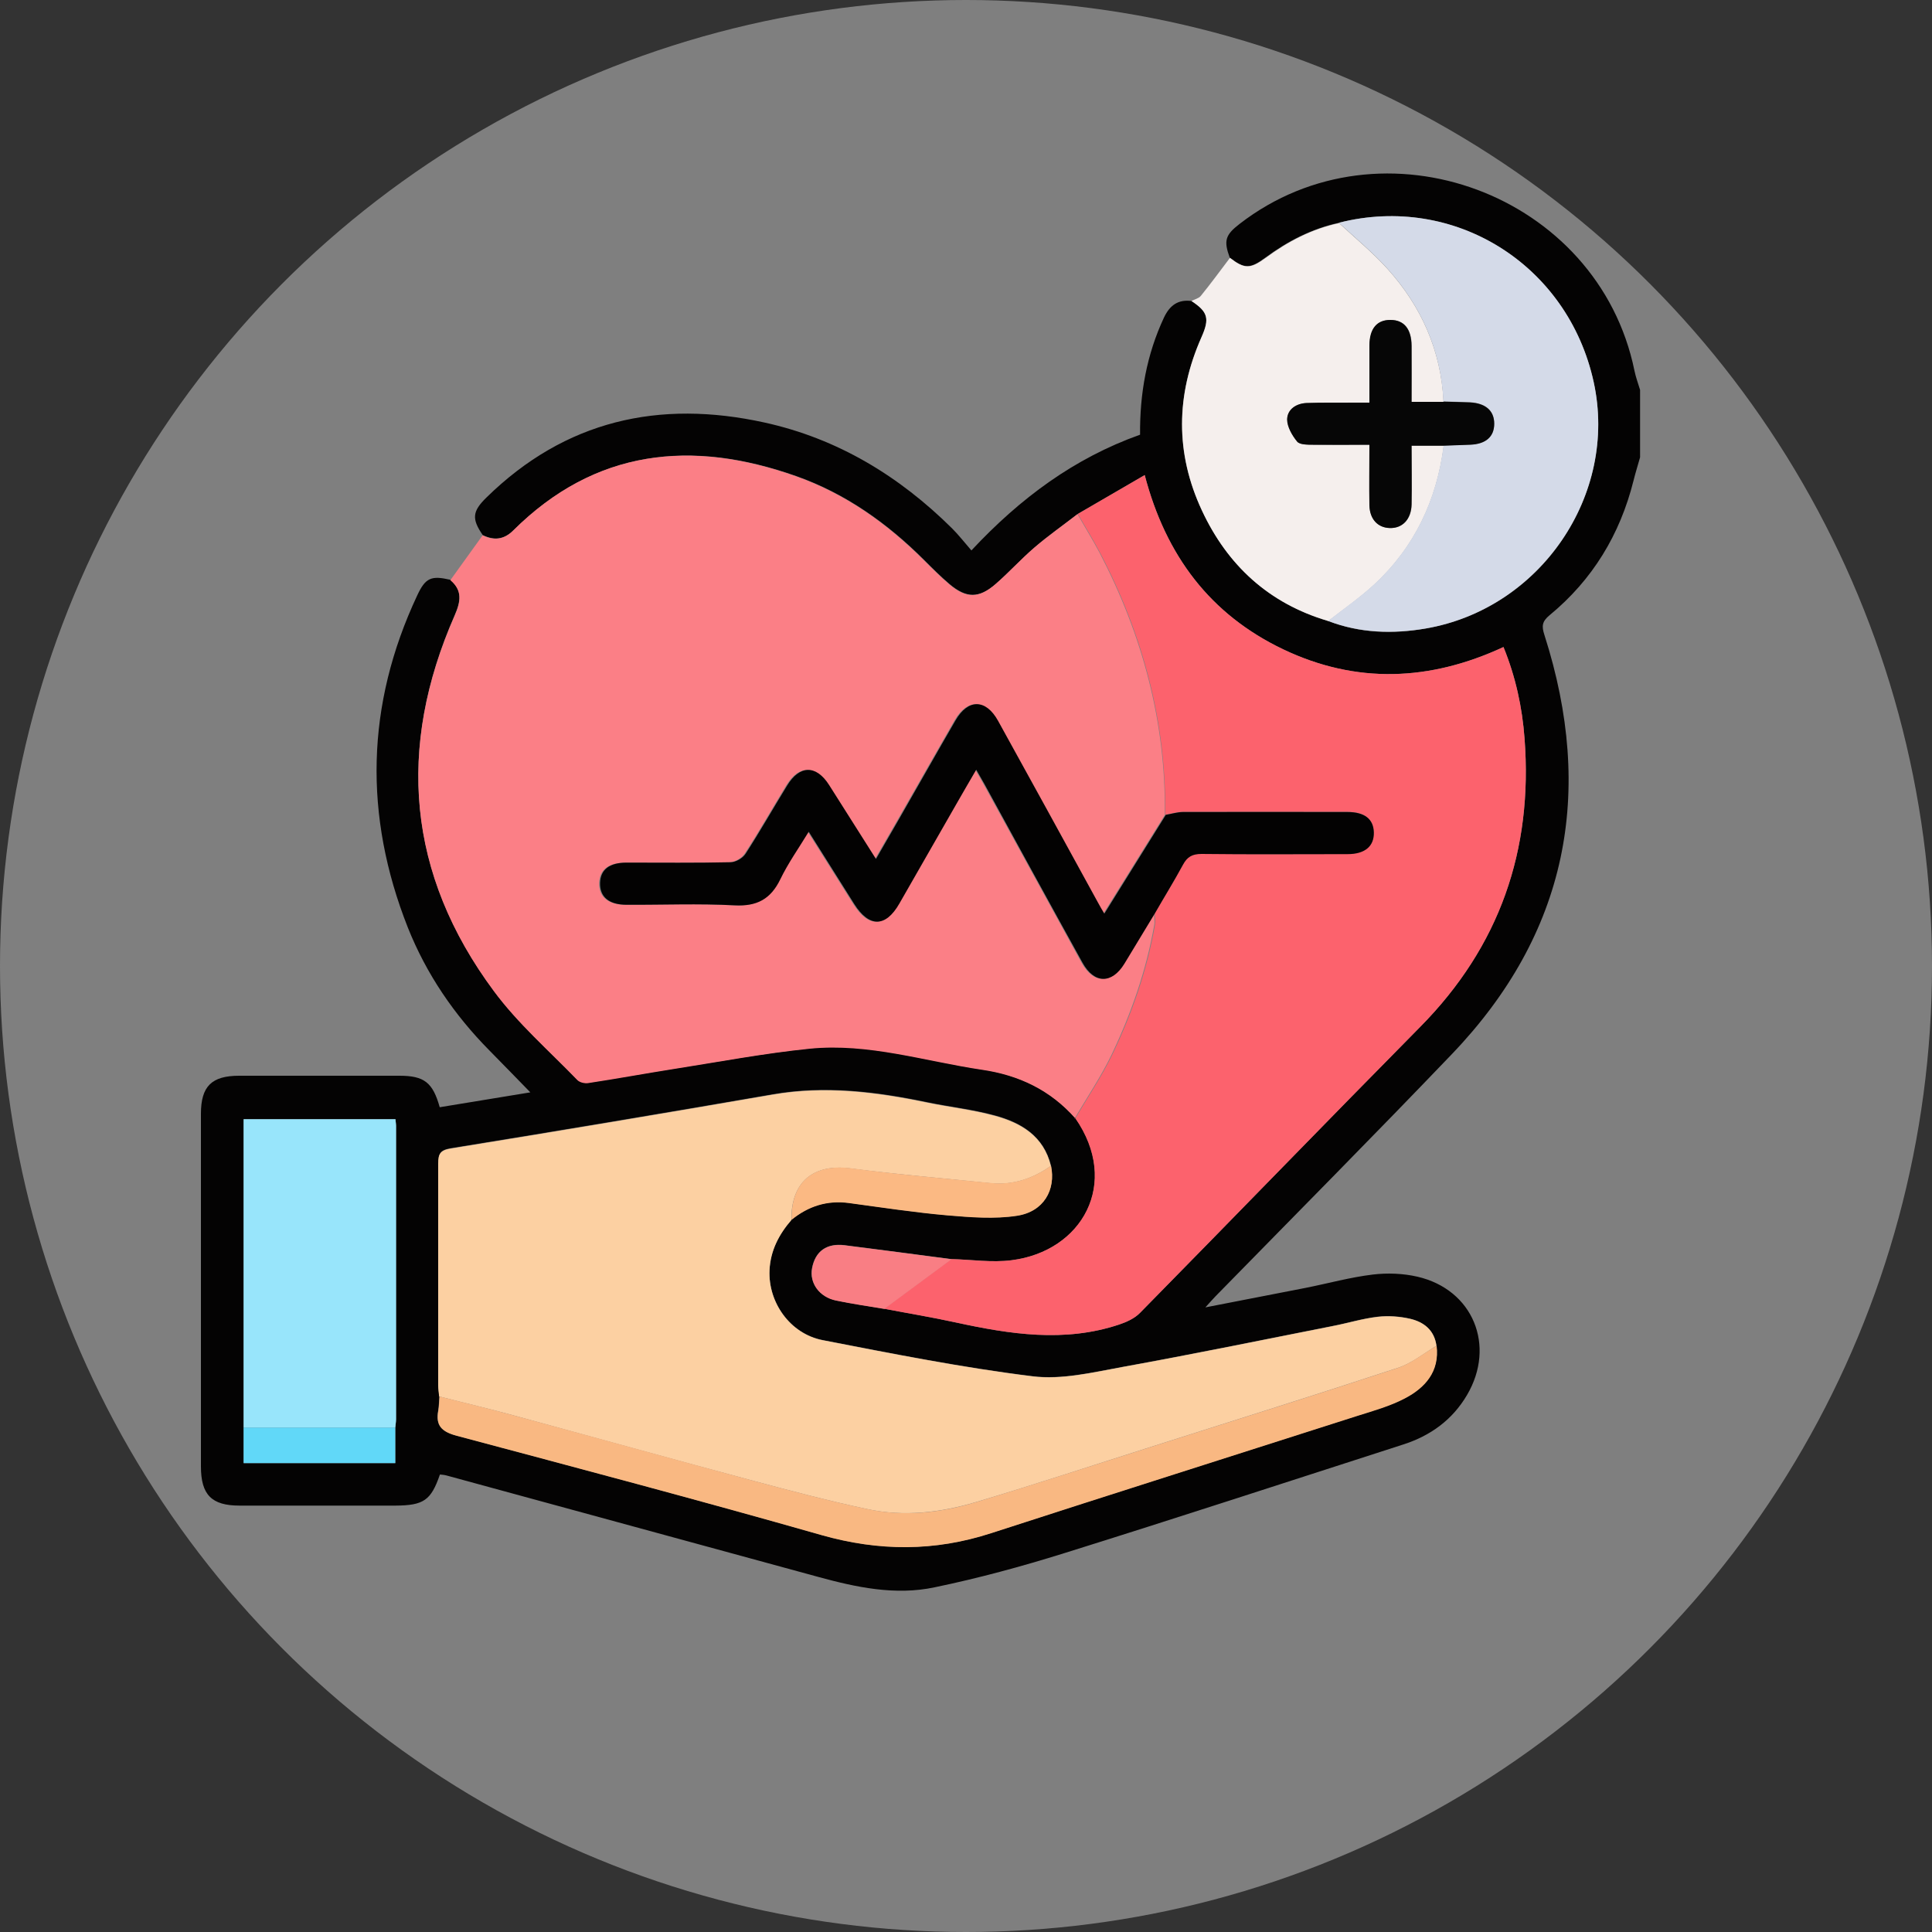 <?xml version="1.0" encoding="UTF-8"?>
<svg xmlns="http://www.w3.org/2000/svg" id="Layer_1" data-name="Layer 1" viewBox="0 0 100 100">
  <rect x="0" y="0" width="100" height="100" fill="#333333" stroke="none"/>
  <defs>
    <style>
      .cls-1 {
        fill: #fbb983;
      }

      .cls-1, .cls-2, .cls-3, .cls-4, .cls-5, .cls-6, .cls-7, .cls-8, .cls-9, .cls-10, .cls-11, .cls-12, .cls-13, .cls-14 {
        stroke-width: 0px;
      }

      .cls-2 {
        fill: #f5efed;
      }

      .cls-3 {
        fill: #61d8f8;
      }

      .cls-4 {
        fill: #fb7f86;
      }

      .cls-5 {
        fill: #fcd0a2;
      }

      .cls-6 {
        fill: #98e5fb;
      }

      .cls-7 {
        fill: #f9b882;
      }

      .cls-8 {
        fill: #fc626d;
      }

      .cls-9 {
        fill: #060606;
      }

      .cls-10 {
        fill: #d4dae8;
      }

      .cls-11 {
        fill: #040303;
      }

      .cls-12 {
        fill: #030202;
      }

      .cls-13 {
        fill: #7f7f7f;
      }

      .cls-14 {
        fill: #f97e84;
      }
    </style>
  </defs>
  <circle class="cls-13" cx="50" cy="50" r="50"></circle>
  <path class="cls-11" d="M24.99,27.7c-.58-.84-.55-1.23.19-1.95,4.07-3.99,8.94-5.08,14.39-3.88,3.78.83,6.98,2.77,9.72,5.49.34.34.64.73.99,1.13,2.53-2.71,5.33-4.78,8.73-5.99-.02-2.12.34-4.15,1.24-6.07.3-.63.73-.94,1.42-.85.85.56.95.91.52,1.87-1.33,2.99-1.37,6,.02,8.97,1.33,2.84,3.47,4.82,6.53,5.72,1.65.64,3.35.69,5.06.39,5.94-1.02,9.96-6.93,8.69-12.75-1.33-6.09-7.21-9.77-13.19-8.25-1.41.31-2.65.95-3.8,1.8-.8.59-1.09.59-1.85,0-.32-.87-.23-1.17.51-1.74,7.38-5.71,18.57-1.55,20.44,7.6.07.34.19.66.29.99v3.49c-.11.4-.24.8-.34,1.21-.7,2.79-2.12,5.13-4.34,6.96-.4.33-.42.57-.27,1.03,2.61,8.15,1.19,15.44-4.78,21.68-4.04,4.22-8.16,8.37-12.24,12.54-.15.15-.28.31-.53.58,1.83-.36,3.51-.68,5.19-1.01,1.16-.23,2.31-.55,3.48-.69.75-.09,1.56-.06,2.3.11,2.88.66,4.08,3.57,2.57,6.13-.76,1.29-1.9,2.11-3.31,2.56-5.84,1.88-11.67,3.79-17.53,5.62-2.21.69-4.45,1.3-6.72,1.77-2.03.43-4.05,0-6.02-.54-6.41-1.75-12.82-3.5-19.24-5.25-.11-.03-.23-.04-.34-.05-.46,1.34-.84,1.6-2.3,1.61-2.69,0-5.38,0-8.07,0-1.45,0-2-.56-2-2.03,0-6.08,0-12.17,0-18.25,0-1.42.55-1.97,1.98-1.97,2.76,0,5.53,0,8.29,0,1.28,0,1.73.34,2.09,1.63,1.51-.25,3.03-.5,4.69-.77-.75-.77-1.43-1.47-2.11-2.16-1.83-1.85-3.27-3.96-4.23-6.37-2.29-5.79-2.17-11.53.48-17.18.43-.93.73-1.05,1.72-.82.63.54.53,1.12.23,1.82-3.02,6.86-2.47,13.4,2.02,19.45,1.25,1.68,2.86,3.09,4.32,4.6.12.12.39.19.57.16,1.46-.23,2.91-.49,4.37-.72,2.36-.37,4.72-.81,7.1-1.06,3.03-.31,5.94.65,8.9,1.09,1.92.29,3.55,1.06,4.84,2.52,2.35,3.37.36,6.9-3.3,7.36-1.02.13-2.07-.04-3.11-.06-1.84-.24-3.69-.49-5.53-.72-.93-.12-1.52.31-1.69,1.18-.15.77.37,1.5,1.24,1.68.83.17,1.66.29,2.49.43,1.24.23,2.48.44,3.71.71,2.81.61,5.63,1.05,8.45.11.39-.13.81-.32,1.09-.61,4.84-4.92,9.65-9.89,14.5-14.8,4.11-4.16,5.84-9.15,5.4-14.93-.12-1.61-.46-3.19-1.09-4.73-3.82,1.77-7.62,1.92-11.4.12-3.77-1.8-6.07-4.84-7.17-9.02-1.22.71-2.34,1.36-3.46,2.01-.75.57-1.52,1.12-2.23,1.73-.7.6-1.32,1.29-2.01,1.89-.87.75-1.52.75-2.39.02-.46-.39-.89-.82-1.32-1.25-1.91-1.91-4.08-3.45-6.63-4.35-5.41-1.91-10.39-1.4-14.63,2.81-.49.48-1,.53-1.58.25ZM12.61,73.89v1.84h7.85v-1.84c.01-.14.04-.29.04-.43,0-5.06,0-10.13,0-15.19,0-.11-.02-.22-.03-.34h-7.86v15.96ZM22.74,72.28c-.02.24-.02.48-.06.72-.15.79.18,1.1.96,1.31,6.3,1.68,12.61,3.35,18.88,5.14,2.97.84,5.84.86,8.77-.1,6.32-2.05,12.65-4.05,18.98-6.08.83-.27,1.68-.5,2.44-.9,1.06-.55,1.8-1.39,1.64-2.72-.11-.81-.66-1.23-1.38-1.4-.53-.12-1.11-.16-1.65-.1-.79.09-1.56.33-2.34.48-3.63.72-7.25,1.46-10.89,2.12-1.54.28-3.14.67-4.65.48-3.64-.45-7.25-1.17-10.86-1.87-1.69-.33-2.83-1.96-2.75-3.63.05-1.01.48-1.85,1.14-2.6.87-.71,1.84-1.02,2.97-.87,1.7.23,3.4.49,5.11.64,1.19.1,2.42.2,3.59.02,1.38-.21,2.02-1.34,1.76-2.59-.38-1.54-1.55-2.23-2.92-2.6-1.14-.31-2.33-.44-3.49-.68-2.64-.55-5.29-.88-7.99-.41-5.55.96-11.11,1.89-16.66,2.79-.55.09-.65.28-.65.78.02,3.83,0,7.65,0,11.48,0,.19.03.38.05.57Z"></path>
  <path class="cls-4" d="M55.66,57.89c-1.29-1.46-2.91-2.24-4.84-2.52-2.96-.44-5.87-1.39-8.9-1.09-2.38.24-4.74.69-7.1,1.06-1.46.23-2.91.5-4.37.72-.18.03-.45-.03-.57-.16-1.46-1.51-3.08-2.92-4.32-4.6-4.49-6.05-5.04-12.59-2.02-19.45.31-.7.41-1.28-.23-1.82.56-.77,1.11-1.55,1.67-2.32.59.28,1.1.23,1.58-.25,4.24-4.22,9.23-4.72,14.63-2.81,2.55.9,4.72,2.44,6.63,4.35.43.43.86.86,1.32,1.25.87.73,1.52.74,2.39-.02.69-.6,1.31-1.29,2.01-1.89.71-.61,1.49-1.15,2.23-1.73.38.67.79,1.33,1.15,2.01,2.21,4.25,3.43,8.75,3.37,13.56-1.05,1.68-2.09,3.36-3.18,5.11-.13-.22-.25-.42-.36-.63-1.71-3.12-3.42-6.24-5.14-9.35-.63-1.13-1.55-1.15-2.2-.03-.99,1.72-1.97,3.44-2.96,5.17-.37.64-.74,1.28-1.16,2.01-.85-1.34-1.62-2.59-2.42-3.82-.68-1.06-1.53-1.05-2.18.02-.72,1.18-1.4,2.38-2.15,3.53-.15.23-.51.43-.78.44-1.79.04-3.59.02-5.38.02-.88,0-1.35.37-1.37,1.05-.02.72.46,1.13,1.37,1.13,1.87,0,3.74-.07,5.6.03,1.16.06,1.86-.33,2.36-1.35.4-.83.94-1.59,1.47-2.46.84,1.33,1.6,2.54,2.36,3.75.77,1.22,1.62,1.21,2.33-.03,1.01-1.76,2.02-3.53,3.03-5.29.3-.53.61-1.05.95-1.64.18.31.32.54.44.77,1.69,3.07,3.37,6.15,5.06,9.22.61,1.1,1.51,1.11,2.17.05.53-.87,1.05-1.74,1.58-2.61,0,.21.05.42.01.62-.41,2.34-1.19,4.57-2.21,6.71-.55,1.14-1.27,2.2-1.91,3.3Z"></path>
  <path class="cls-2" d="M68.74,32.14c-3.06-.9-5.21-2.88-6.53-5.72-1.38-2.96-1.35-5.97-.02-8.97.43-.97.33-1.31-.52-1.87.16-.09.37-.13.48-.26.52-.64,1.01-1.31,1.51-1.97.76.58,1.05.58,1.85,0,1.15-.85,2.39-1.5,3.8-1.8.84.78,1.73,1.51,2.5,2.36,1.76,1.95,2.78,4.24,2.91,6.89h-1.65c0-1.02,0-1.96,0-2.9-.01-.88-.39-1.33-1.09-1.34-.7,0-1.08.44-1.09,1.32,0,.96,0,1.92,0,2.96-.33,0-.59,0-.85,0-.8,0-1.6-.01-2.4.02-.54.02-1,.32-1.01.85,0,.39.25.83.52,1.15.14.17.54.15.82.16.96.02,1.91,0,2.92,0,0,1.13-.02,2.14,0,3.15.01.7.43,1.14,1.04,1.16.66.02,1.12-.45,1.14-1.22.02-1.01,0-2.02,0-3.04h1.66c-.36,2.82-1.51,5.26-3.61,7.2-.74.68-1.57,1.26-2.37,1.88Z"></path>
  <path class="cls-8" d="M55.66,57.89c.64-1.1,1.36-2.16,1.91-3.3,1.02-2.13,1.8-4.36,2.21-6.71.03-.2,0-.41-.01-.62.49-.83,1-1.66,1.45-2.51.22-.41.48-.56.96-.56,2.52.03,5.04.02,7.56.01.9,0,1.38-.41,1.36-1.13-.02-.69-.48-1.05-1.37-1.05-2.83,0-5.67,0-8.5,0-.31,0-.61.1-.92.15.06-4.81-1.15-9.31-3.37-13.56-.36-.69-.77-1.34-1.15-2.01,1.12-.65,2.24-1.3,3.46-2.01,1.09,4.18,3.4,7.22,7.17,9.02,3.78,1.8,7.59,1.65,11.4-.12.63,1.55.97,3.12,1.09,4.73.44,5.78-1.29,10.77-5.4,14.93-4.85,4.91-9.66,9.88-14.5,14.8-.28.29-.7.48-1.09.61-2.83.94-5.64.5-8.45-.11-1.23-.27-2.47-.47-3.71-.71,1.16-.86,2.32-1.71,3.48-2.57,1.04.03,2.09.19,3.11.06,3.66-.46,5.65-3.98,3.3-7.36Z"></path>
  <path class="cls-5" d="M40.97,63.14c-.65.75-1.09,1.59-1.14,2.6-.08,1.67,1.06,3.3,2.75,3.63,3.61.7,7.22,1.42,10.86,1.87,1.51.19,3.12-.2,4.65-.48,3.64-.66,7.26-1.4,10.89-2.12.78-.15,1.55-.39,2.34-.48.54-.06,1.12-.02,1.65.1.72.16,1.27.58,1.38,1.4-.66.39-1.28.91-2,1.14-4.2,1.38-8.41,2.7-12.62,4.04-3.06.97-6.11,1.98-9.19,2.9-1.84.55-3.75.78-5.65.37-1.98-.42-3.94-.94-5.89-1.46-4.15-1.11-8.28-2.26-12.42-3.39-1.28-.35-2.57-.65-3.85-.98-.02-.19-.05-.38-.05-.57,0-3.83,0-7.65,0-11.48,0-.5.1-.69.65-.78,5.56-.9,11.11-1.83,16.66-2.79,2.7-.47,5.35-.14,7.99.41,1.16.24,2.35.37,3.49.68,1.38.37,2.55,1.06,2.92,2.6-.94.66-1.97,1.01-3.13.89-2.41-.25-4.82-.45-7.22-.76-1.94-.26-3.1.69-3.08,2.67Z"></path>
  <path class="cls-10" d="M68.74,32.14c.79-.62,1.63-1.2,2.37-1.88,2.1-1.94,3.25-4.38,3.61-7.2.46-.02.91-.03,1.37-.05.82-.03,1.26-.41,1.25-1.09,0-.67-.45-1.06-1.26-1.1-.46-.02-.92-.03-1.37-.04-.12-2.65-1.15-4.94-2.91-6.89-.77-.85-1.66-1.58-2.5-2.36,5.97-1.52,11.86,2.16,13.19,8.25,1.27,5.82-2.75,11.72-8.69,12.75-1.71.29-3.42.24-5.06-.39Z"></path>
  <path class="cls-6" d="M12.61,73.89v-15.96h7.86c0,.11.03.22.03.34,0,5.06,0,10.13,0,15.19,0,.14-.03.29-.04.43-2.62,0-5.23,0-7.85,0Z"></path>
  <path class="cls-7" d="M22.74,72.28c1.28.32,2.57.63,3.85.98,4.14,1.12,8.28,2.27,12.42,3.39,1.95.52,3.91,1.04,5.89,1.46,1.9.41,3.81.19,5.65-.37,3.08-.93,6.13-1.93,9.19-2.9,4.21-1.34,8.43-2.66,12.62-4.04.71-.24,1.33-.76,2-1.14.16,1.33-.59,2.17-1.64,2.72-.76.4-1.61.64-2.44.9-6.33,2.03-12.66,4.03-18.98,6.08-2.93.95-5.8.94-8.77.1-6.27-1.79-12.58-3.46-18.88-5.14-.78-.21-1.11-.52-.96-1.31.04-.23.04-.48.06-.72Z"></path>
  <path class="cls-1" d="M40.97,63.14c-.03-1.98,1.13-2.92,3.08-2.67,2.4.32,4.82.52,7.22.76,1.16.12,2.19-.23,3.13-.89.26,1.25-.38,2.38-1.76,2.59-1.17.18-2.4.08-3.59-.02-1.71-.15-3.41-.41-5.11-.64-1.12-.15-2.1.16-2.97.87Z"></path>
  <path class="cls-14" d="M49.25,65.18c-1.16.86-2.32,1.71-3.48,2.57-.83-.14-1.67-.26-2.49-.43-.87-.18-1.39-.91-1.24-1.68.16-.87.75-1.3,1.69-1.18,1.84.23,3.69.48,5.53.72Z"></path>
  <path class="cls-3" d="M12.61,73.89c2.62,0,5.23,0,7.85,0,0,.6,0,1.2,0,1.84h-7.85v-1.84Z"></path>
  <path class="cls-12" d="M60.32,42.18c.31-.05.61-.15.92-.15,2.83-.01,5.67,0,8.5,0,.89,0,1.35.36,1.37,1.05.02.72-.46,1.13-1.36,1.13-2.52,0-5.04.02-7.56-.01-.48,0-.74.15-.96.56-.46.85-.97,1.67-1.45,2.51-.53.87-1.05,1.74-1.58,2.61-.65,1.06-1.56,1.05-2.17-.05-1.7-3.07-3.38-6.15-5.06-9.22-.13-.23-.26-.46-.44-.77-.34.59-.65,1.11-.95,1.64-1.01,1.76-2.02,3.53-3.03,5.29-.71,1.24-1.56,1.24-2.33.03-.76-1.21-1.52-2.42-2.36-3.75-.53.87-1.07,1.63-1.47,2.46-.5,1.03-1.21,1.41-2.36,1.35-1.86-.1-3.73-.02-5.6-.03-.91,0-1.39-.41-1.37-1.13.02-.69.48-1.05,1.37-1.05,1.79,0,3.59.02,5.38-.02.27,0,.63-.21.78-.44.75-1.16,1.43-2.36,2.15-3.53.65-1.07,1.51-1.08,2.18-.02.79,1.24,1.57,2.48,2.42,3.82.42-.73.79-1.37,1.16-2.01.99-1.72,1.96-3.45,2.96-5.17.65-1.12,1.57-1.11,2.2.03,1.72,3.11,3.43,6.23,5.14,9.35.11.21.23.41.36.63,1.08-1.74,2.13-3.42,3.18-5.11Z"></path>
  <path class="cls-9" d="M74.71,20.79c.46.01.92.02,1.37.04.81.04,1.26.43,1.26,1.1,0,.68-.44,1.06-1.25,1.09-.46.02-.91.03-1.37.05-.52,0-1.05,0-1.66,0,0,1.02.02,2.03,0,3.04-.02.78-.48,1.25-1.14,1.22-.61-.02-1.02-.46-1.04-1.16-.02-1.01,0-2.03,0-3.15-1.01,0-1.97.01-2.92,0-.28,0-.68,0-.82-.16-.26-.32-.52-.77-.52-1.15.01-.53.48-.83,1.01-.85.8-.03,1.6-.01,2.4-.02.26,0,.52,0,.85,0,0-1.04,0-2,0-2.96,0-.87.39-1.33,1.09-1.32.7,0,1.08.46,1.09,1.34.01.94,0,1.88,0,2.9h1.65Z"></path>
</svg>

